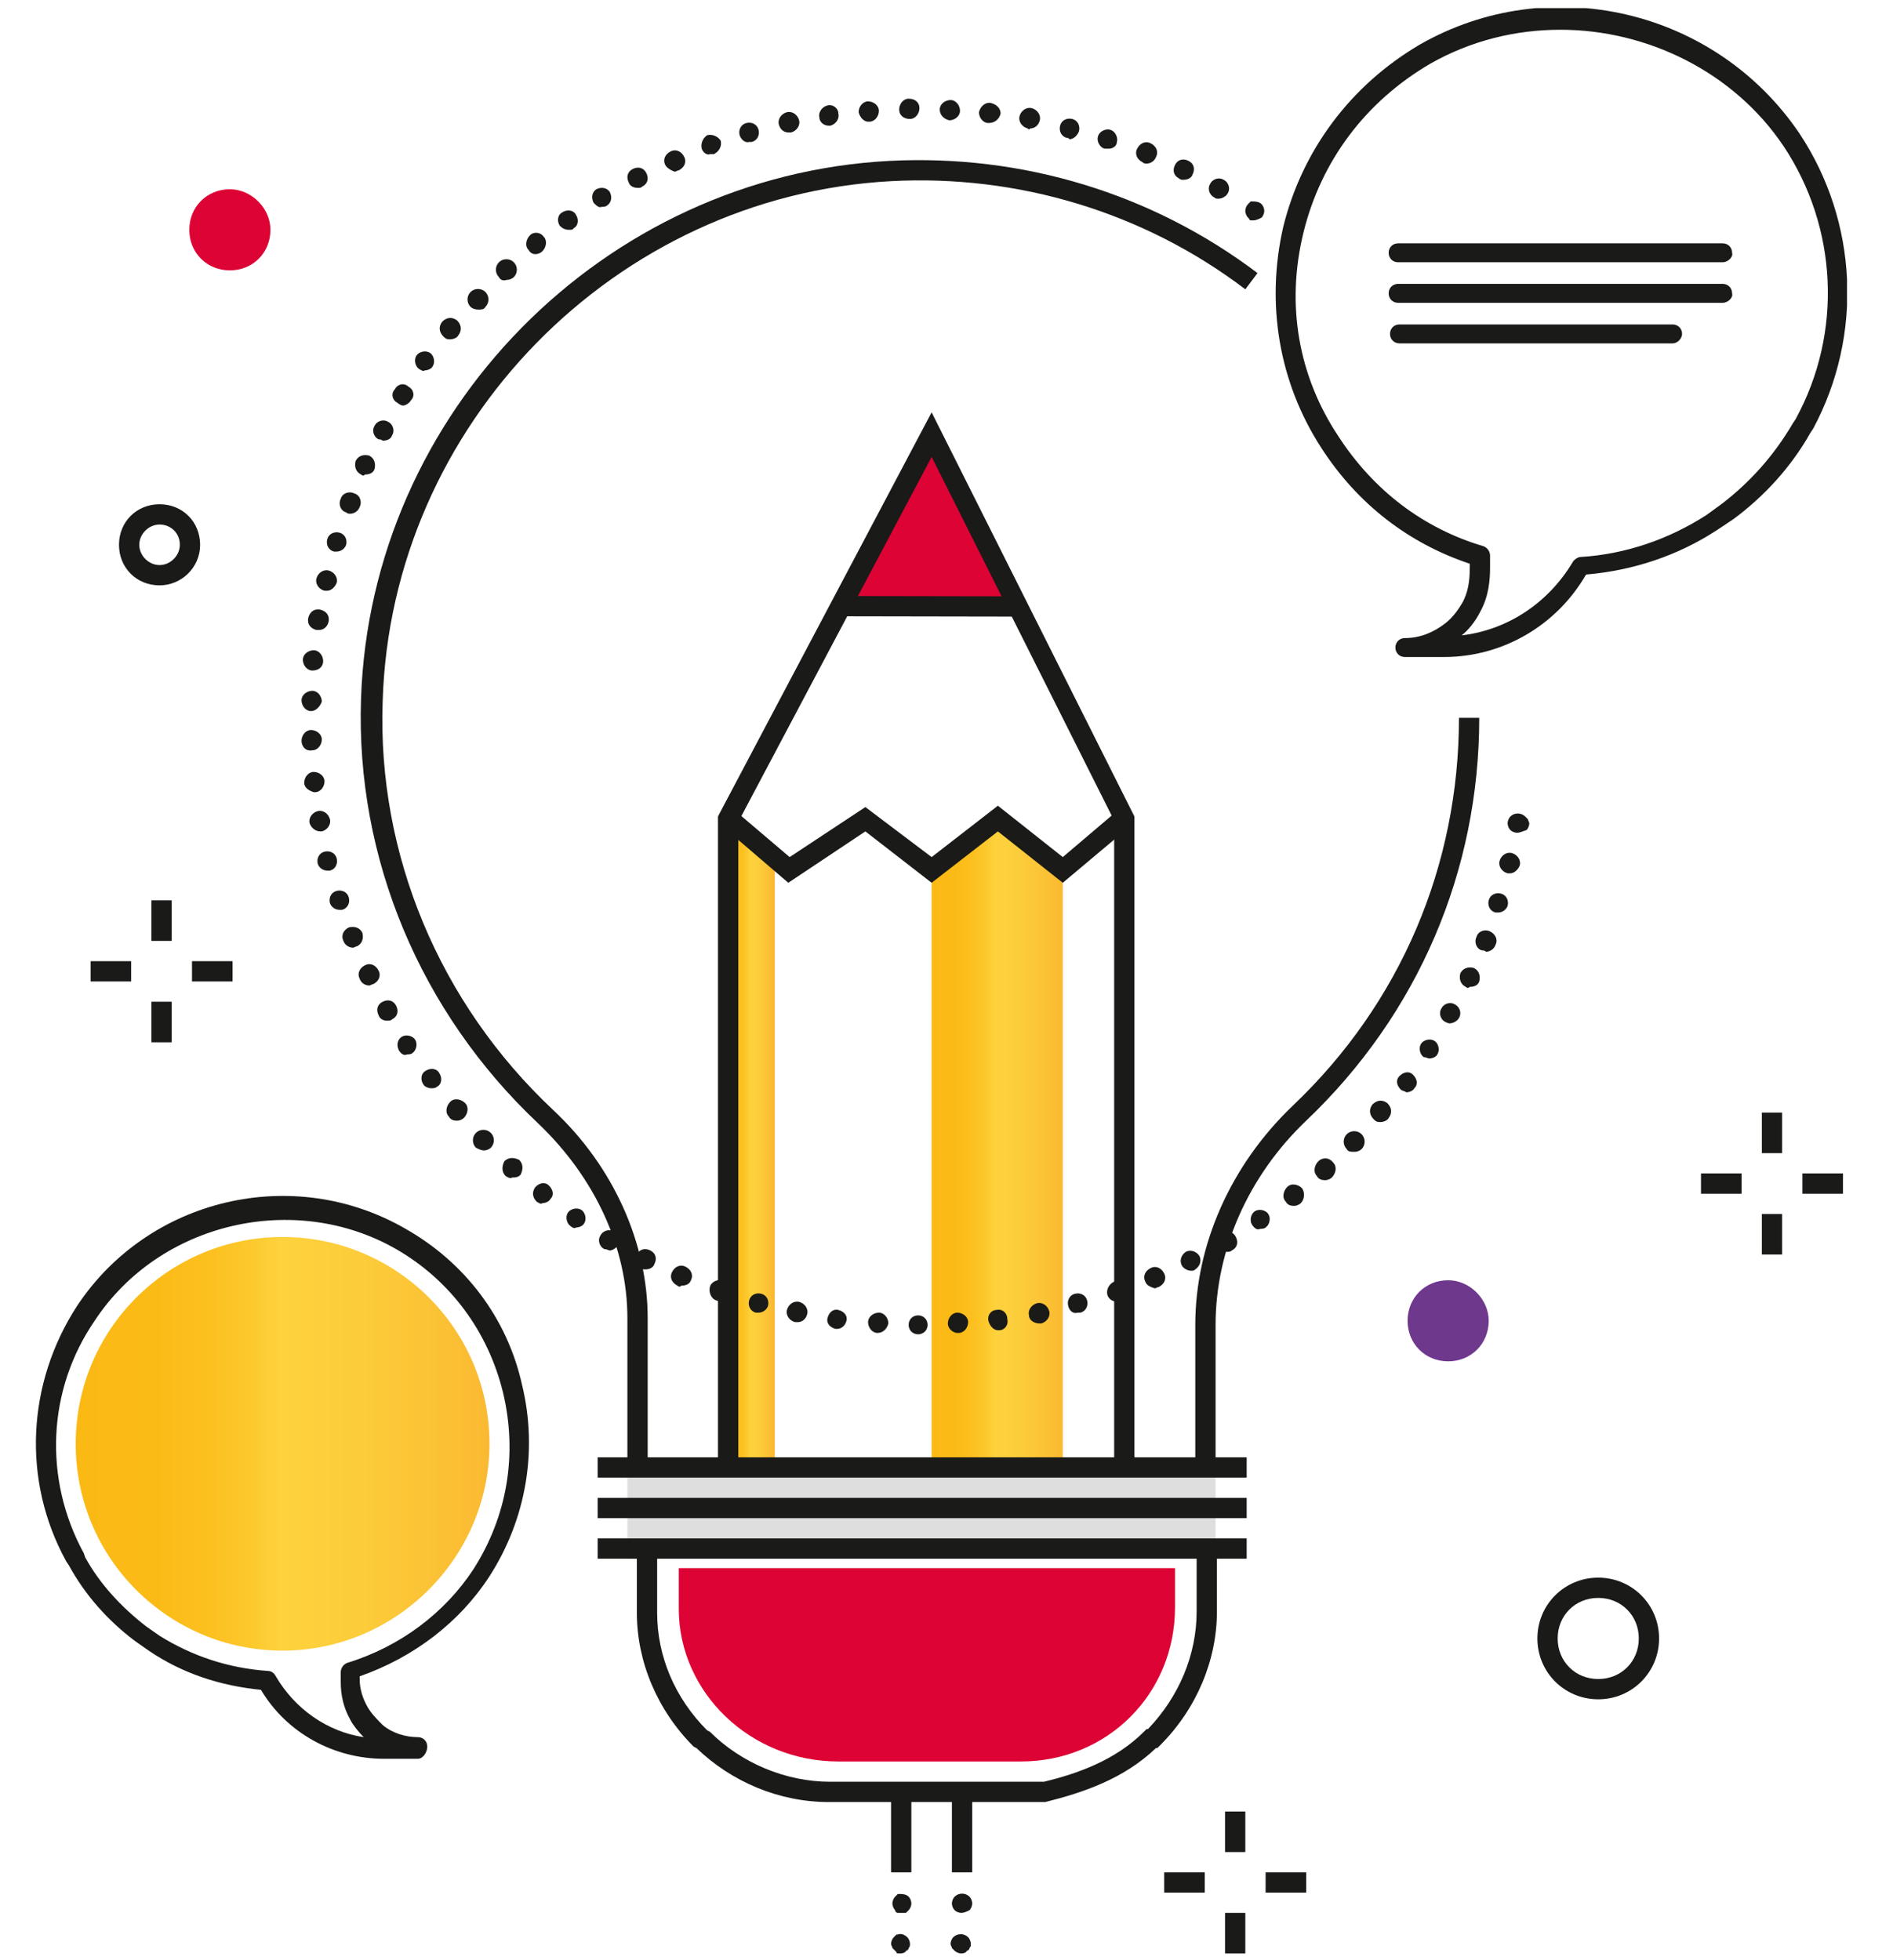 <?xml version="1.0" encoding="UTF-8"?>
<!-- Generator: Adobe Illustrator 24.3.0, SVG Export Plug-In . SVG Version: 6.00 Build 0)  -->
<svg xmlns="http://www.w3.org/2000/svg" xmlns:xlink="http://www.w3.org/1999/xlink" version="1.1" id="Ebene_1" x="0px" y="0px" viewBox="0 0 140 145" style="enable-background:new 0 0 140 145;" xml:space="preserve">
<style type="text/css">
	.st0{clip-path:url(#SVGID_2_);fill:url(#SVGID_3_);}
	.st1{clip-path:url(#SVGID_5_);fill:url(#SVGID_6_);}
	.st2{fill:#DD0334;}
	.st3{fill:#1A1A18;}
	.st4{clip-path:url(#SVGID_8_);fill:#DD0334;}
	.st5{clip-path:url(#SVGID_8_);fill:#6E388D;}
	.st6{clip-path:url(#SVGID_8_);fill:#1A1A18;}
	.st7{fill:#DEDEDE;}
	.st8{clip-path:url(#SVGID_10_);fill:#1A1A18;}
	.st9{clip-path:url(#SVGID_12_);fill:#1A1A18;}
	.st10{clip-path:url(#SVGID_14_);fill:#1A1A18;}
	.st11{clip-path:url(#SVGID_16_);fill:#1A1A18;}
	.st12{clip-path:url(#SVGID_18_);fill:url(#SVGID_19_);}
	.st13{clip-path:url(#SVGID_21_);fill:#1A1A18;}
</style>
<g>
	<g>
		<defs>
			<polygon id="SVGID_1_" points="78.6,108.7 78.6,64.4 73.8,60.6 68.9,64.4 68.9,64.4 68.9,108.7    "></polygon>
		</defs>
		<clipPath id="SVGID_2_">
			<use xlink:href="#SVGID_1_" style="overflow:visible;"></use>
		</clipPath>
		
			<linearGradient id="SVGID_3_" gradientUnits="userSpaceOnUse" x1="-186.871" y1="108.841" x2="-185.326" y2="108.841" gradientTransform="matrix(6.305 0 0 -6.305 1247.108 770.877)">
			<stop offset="0" style="stop-color:#FBB914"></stop>
			<stop offset="0.193" style="stop-color:#FBBB17"></stop>
			<stop offset="0.317" style="stop-color:#FCC01F"></stop>
			<stop offset="0.421" style="stop-color:#FCC92E"></stop>
			<stop offset="0.491" style="stop-color:#FDD23D"></stop>
			<stop offset="0.69" style="stop-color:#FCCC3A"></stop>
			<stop offset="0.943" style="stop-color:#FBBD33"></stop>
			<stop offset="1" style="stop-color:#FAB831"></stop>
		</linearGradient>
		<rect x="68.9" y="60.6" class="st0" width="9.7" height="48.1"></rect>
	</g>
	<g>
		<defs>
			<polygon id="SVGID_4_" points="57.3,108.7 57.3,63.3 57.2,63.4 53.9,60.6 53.9,108.7    "></polygon>
		</defs>
		<clipPath id="SVGID_5_">
			<use xlink:href="#SVGID_4_" style="overflow:visible;"></use>
		</clipPath>
		
			<linearGradient id="SVGID_6_" gradientUnits="userSpaceOnUse" x1="-113.495" y1="109.107" x2="-111.949" y2="109.107" gradientTransform="matrix(2.183 0 0 -2.183 301.601 322.758)">
			<stop offset="0" style="stop-color:#FBB914"></stop>
			<stop offset="0.193" style="stop-color:#FBBB17"></stop>
			<stop offset="0.317" style="stop-color:#FCC01F"></stop>
			<stop offset="0.421" style="stop-color:#FCC92E"></stop>
			<stop offset="0.491" style="stop-color:#FDD23D"></stop>
			<stop offset="0.69" style="stop-color:#FCCC3A"></stop>
			<stop offset="0.943" style="stop-color:#FBBD33"></stop>
			<stop offset="1" style="stop-color:#FAB831"></stop>
		</linearGradient>
		<rect x="53.9" y="60.6" class="st1" width="3.4" height="48.1"></rect>
	</g>
	<polygon class="st2" points="75.3,44.9 68.9,32.2 62.1,44.9  "></polygon>
	<polygon class="st3" points="83.9,108.7 82.4,108.7 82.4,60.7 68.9,33.8 54.6,60.8 54.6,108.7 53.1,108.7 53.1,60.4 53.2,60.2    68.9,30.5 83.9,60.4  "></polygon>
	<rect x="68" y="38.3" transform="matrix(1.767576e-03 -1 1 1.767576e-03 23.681 113.52)" class="st3" width="1.5" height="13.1"></rect>
	<polygon class="st3" points="78.6,65.3 73.8,61.5 68.9,65.3 64,61.5 58.3,65.3 53.4,61.1 54.4,60 58.4,63.4 64,59.7 68.9,63.4    73.8,59.6 78.6,63.4 82.6,60 83.6,61.1  "></polygon>
	<g>
		<defs>
			<rect id="SVGID_7_" x="2.6" y="0.6" width="134" height="143.9"></rect>
		</defs>
		<clipPath id="SVGID_8_">
			<use xlink:href="#SVGID_7_" style="overflow:visible;"></use>
		</clipPath>
		<path class="st4" d="M20,17c0,1.7-1.3,3-3,3c-1.7,0-3-1.3-3-3c0-1.7,1.3-3,3-3C18.6,14,20,15.4,20,17"></path>
		<path class="st5" d="M110.1,97.7c0,1.7-1.3,3-3,3c-1.7,0-3-1.3-3-3c0-1.7,1.3-3,3-3C108.7,94.7,110.1,96.1,110.1,97.7"></path>
		<path class="st6" d="M89.9,109.3H46.4V97.5c0-5.2-2.4-10.4-6.6-14.4c-8.7-8.2-13.5-19.6-13.1-31.4C27.4,30.5,44.6,13,65.8,11.9    c9.8-0.5,19.4,2.4,27.2,8.3l-0.9,1.2c-7.5-5.7-16.8-8.5-26.2-8c-20.4,1.1-37,18-37.6,38.5c-0.4,11.3,4.2,22.3,12.6,30.2    c4.5,4.2,7,9.9,7,15.4v10.3h40.5V98c0-5.9,2.6-11.8,7.2-16.2c8-7.6,12.3-17.8,12.3-28.7h1.5c0,11.3-4.5,21.9-12.8,29.8    c-4.3,4.1-6.7,9.6-6.7,15.1V109.3z"></path>
		<path class="st4" d="M75.5,129.9H62c-6.2,0-11.4-4.7-11.4-10.9v-2.6h36v2.6C86.5,125.2,81.7,129.9,75.5,129.9"></path>
		<path class="st4" d="M50.9,116.8v2.2c0,5.8,5,10.6,11.1,10.6h13.5c6.1,0,10.7-4.5,10.7-10.6v-2.2H50.9z M75.5,130.3H62    c-6.5,0-11.8-5.1-11.8-11.3V116h36.7v2.9C86.9,125.3,81.9,130.3,75.5,130.3"></path>
	</g>
	<rect x="47.2" y="108.5" class="st7" width="42" height="6"></rect>
	<path class="st7" d="M47.9,113.8h40.5v-4.5H47.9V113.8z M89.9,115.3H46.4v-7.5h43.5V115.3z"></path>
	<rect x="44.2" y="107.8" class="st3" width="48" height="1.5"></rect>
	<g>
		<defs>
			<rect id="SVGID_9_" x="2.6" y="0.6" width="134" height="143.9"></rect>
		</defs>
		<clipPath id="SVGID_10_">
			<use xlink:href="#SVGID_9_" style="overflow:visible;"></use>
		</clipPath>
		<path class="st8" d="M77.3,133.3h-16c-3.7,0-7.2-1.5-9.8-4h0l-0.2-0.1c-2.7-2.7-4.2-6.3-4.2-9.9v-4.7h1.5v4.7    c0,3.2,1.3,6.3,3.7,8.7l0.2,0.1c2.3,2.3,5.6,3.7,8.9,3.7h15.8c2.5-0.6,5.3-1.6,7.4-3.7l0.2-0.2l0.1,0c2.3-2.4,3.6-5.5,3.6-8.7    v-4.7h1.5v4.7c0,3.6-1.5,7.2-4.2,9.9l-0.2,0.2l-0.1,0C83.1,131.6,80.1,132.6,77.3,133.3L77.3,133.3z"></path>
	</g>
	<rect x="44.2" y="110.8" class="st3" width="48" height="1.5"></rect>
	<rect x="44.2" y="113.8" class="st3" width="48" height="1.5"></rect>
	<g>
		<defs>
			<rect id="SVGID_11_" x="2.6" y="0.6" width="134" height="143.9"></rect>
		</defs>
		<clipPath id="SVGID_12_">
			<use xlink:href="#SVGID_11_" style="overflow:visible;"></use>
		</clipPath>
		<path class="st9" d="M118.2,118.2c-1.7,0-3,1.3-3,3s1.3,3,3,3c1.7,0,3-1.3,3-3S119.9,118.2,118.2,118.2 M118.2,125.7    c-2.5,0-4.5-2-4.5-4.5s2-4.5,4.5-4.5c2.5,0,4.5,2,4.5,4.5S120.7,125.7,118.2,125.7"></path>
	</g>
	<rect x="130.3" y="82.3" class="st3" width="1.5" height="3"></rect>
	<rect x="130.3" y="89.8" class="st3" width="1.5" height="3"></rect>
	<rect x="133.3" y="86.8" class="st3" width="3" height="1.5"></rect>
	<rect x="125.8" y="86.8" class="st3" width="3" height="1.5"></rect>
	<rect x="11.2" y="66.6" class="st3" width="1.5" height="3"></rect>
	<rect x="11.2" y="74.1" class="st3" width="1.5" height="3"></rect>
	<rect x="14.2" y="71.1" class="st3" width="3" height="1.5"></rect>
	<rect x="6.7" y="71.1" class="st3" width="3" height="1.5"></rect>
	<g>
		<defs>
			<rect id="SVGID_13_" x="2.6" y="0.6" width="134" height="143.9"></rect>
		</defs>
		<clipPath id="SVGID_14_">
			<use xlink:href="#SVGID_13_" style="overflow:visible;"></use>
		</clipPath>
		<path class="st10" d="M11.8,38.8c-0.8,0-1.5,0.7-1.5,1.5c0,0.8,0.7,1.5,1.5,1.5c0.8,0,1.5-0.7,1.5-1.5    C13.3,39.4,12.6,38.8,11.8,38.8 M11.8,43.3c-1.7,0-3-1.3-3-3s1.3-3,3-3s3,1.3,3,3S13.4,43.3,11.8,43.3"></path>
	</g>
	<rect x="90.6" y="134" class="st3" width="1.5" height="3"></rect>
	<rect x="90.6" y="141.5" class="st3" width="1.5" height="3"></rect>
	<rect x="93.6" y="138.5" class="st3" width="3" height="1.5"></rect>
	<rect x="86.1" y="138.5" class="st3" width="3" height="1.5"></rect>
	<rect x="65.9" y="132.5" class="st3" width="1.5" height="6"></rect>
	<rect x="70.4" y="132.5" class="st3" width="1.5" height="6"></rect>
	<g>
		<defs>
			<rect id="SVGID_15_" x="2.6" y="0.6" width="134" height="143.9"></rect>
		</defs>
		<clipPath id="SVGID_16_">
			<use xlink:href="#SVGID_15_" style="overflow:visible;"></use>
		</clipPath>
		<path class="st11" d="M66.6,141.5c-0.1,0-0.1,0-0.1,0c0,0-0.1,0-0.1,0c-0.1,0-0.2-0.1-0.2-0.2c-0.1-0.1-0.2-0.3-0.2-0.5    c0-0.2,0.1-0.4,0.2-0.5c0,0,0.1-0.1,0.1-0.1c0,0,0.1-0.1,0.1-0.1c0,0,0.1,0,0.1,0c0.2,0,0.5,0,0.7,0.2c0.1,0.1,0.2,0.3,0.2,0.5    c0,0.2-0.1,0.4-0.2,0.5c0,0-0.1,0.1-0.1,0.1c0,0-0.1,0.1-0.1,0.1c0,0-0.1,0-0.1,0C66.7,141.5,66.7,141.5,66.6,141.5"></path>
		<path class="st11" d="M71.1,141.5c-0.2,0-0.4-0.1-0.5-0.2c-0.1-0.1-0.2-0.3-0.2-0.5c0-0.2,0.1-0.4,0.2-0.5c0.3-0.3,0.8-0.3,1.1,0    c0.1,0.1,0.2,0.3,0.2,0.5c0,0.2-0.1,0.4-0.2,0.5C71.5,141.4,71.3,141.5,71.1,141.5"></path>
		<path class="st11" d="M66.6,144.5c-0.1,0-0.1,0-0.1,0c0,0-0.1,0-0.1,0c0,0-0.1,0-0.1-0.1c0,0-0.1-0.1-0.1-0.1    c-0.1-0.1-0.1-0.1-0.2-0.2c0-0.1-0.1-0.2-0.1-0.3c0-0.2,0.1-0.4,0.2-0.5c0,0,0.1-0.1,0.1-0.1c0,0,0.1-0.1,0.1-0.1c0,0,0.1,0,0.1,0    c0.2-0.1,0.5,0,0.7,0.2c0.1,0.1,0.2,0.3,0.2,0.5c0,0.1,0,0.2-0.1,0.3c0,0.1-0.1,0.2-0.2,0.2C67,144.4,66.8,144.5,66.6,144.5"></path>
		<path class="st11" d="M71.1,144.5c-0.2,0-0.4-0.1-0.5-0.2c-0.1-0.1-0.1-0.1-0.2-0.2c0-0.1-0.1-0.2-0.1-0.3c0-0.2,0.1-0.4,0.2-0.5    c0.3-0.3,0.8-0.3,1.1,0c0.1,0.1,0.2,0.3,0.2,0.5c0,0.1,0,0.2-0.1,0.3c0,0.1-0.1,0.2-0.2,0.2C71.5,144.4,71.3,144.5,71.1,144.5"></path>
		<path class="st11" d="M92.7,16.3c0,0-0.1,0-0.1,0c-0.1,0-0.1,0-0.1,0c0,0-0.1,0-0.1-0.1c0,0-0.1-0.1-0.1-0.1    c-0.1-0.1-0.2-0.3-0.2-0.5c0-0.2,0.1-0.4,0.2-0.5c0,0,0.1-0.1,0.1-0.1c0,0,0.1-0.1,0.1-0.1c0,0,0.1,0,0.1,0c0.2,0,0.5,0,0.7,0.2    c0.1,0.1,0.2,0.3,0.2,0.5c0,0.2-0.1,0.4-0.2,0.5C93.1,16.2,92.9,16.3,92.7,16.3"></path>
		<path class="st11" d="M66.5,8.1c0-0.4,0.3-0.8,0.7-0.8C67.7,7.3,68,7.6,68,8c0,0.4-0.3,0.8-0.7,0.8h0C66.8,8.8,66.5,8.5,66.5,8.1     M69.5,8.1c0-0.4,0.4-0.7,0.8-0.7c0.4,0,0.7,0.4,0.7,0.8c0,0.4-0.4,0.7-0.8,0.7C69.8,8.8,69.5,8.5,69.5,8.1 M63.5,8.3    c0-0.4,0.3-0.8,0.7-0.8c0.4,0,0.8,0.3,0.8,0.7c0,0.4-0.3,0.8-0.7,0.8c0,0,0,0-0.1,0C63.9,9,63.6,8.7,63.5,8.3 M73.1,9.1L73.1,9.1    c-0.4,0-0.7-0.4-0.7-0.8c0.1-0.4,0.4-0.7,0.8-0.7C73.7,7.7,74,8,74,8.4C73.9,8.8,73.6,9.1,73.1,9.1C73.2,9.1,73.2,9.1,73.1,9.1     M60.6,8.7c-0.1-0.4,0.2-0.8,0.6-0.9h0C61.6,7.7,62,8,62,8.4c0.1,0.4-0.2,0.8-0.6,0.9c0,0-0.1,0-0.1,0C60.9,9.3,60.6,9,60.6,8.7     M76,9.5L76,9.5c-0.4-0.1-0.7-0.5-0.6-0.9c0.1-0.4,0.5-0.7,0.9-0.6c0.4,0.1,0.7,0.5,0.6,0.9c-0.1,0.4-0.4,0.6-0.7,0.6    C76.1,9.6,76.1,9.6,76,9.5 M57.6,9.2c-0.1-0.4,0.2-0.8,0.6-0.9c0.4-0.1,0.8,0.2,0.9,0.6c0.1,0.4-0.2,0.8-0.6,0.9    c-0.1,0-0.1,0-0.2,0C58,9.8,57.7,9.6,57.6,9.2 M78.9,10.2L78.9,10.2c-0.4-0.1-0.6-0.5-0.5-0.9c0.1-0.4,0.5-0.6,0.9-0.5    c0.4,0.1,0.6,0.5,0.5,0.9c-0.1,0.3-0.4,0.6-0.7,0.6C79,10.2,79,10.2,78.9,10.2 M54.7,10c-0.1-0.4,0.1-0.8,0.5-0.9    c0.4-0.1,0.8,0.1,0.9,0.5c0.1,0.4-0.1,0.8-0.5,0.9c-0.1,0-0.1,0-0.2,0C55.1,10.6,54.8,10.3,54.7,10 M81.7,11    c-0.4-0.1-0.6-0.6-0.5-0.9c0.1-0.4,0.6-0.6,0.9-0.5c0.4,0.1,0.6,0.6,0.5,0.9C82.6,10.8,82.3,11,82,11C81.9,11,81.8,11,81.7,11     M51.9,11c-0.1-0.4,0.1-0.8,0.4-1c0.4-0.1,0.8,0.1,1,0.4c0.1,0.4-0.1,0.8-0.5,1h0c-0.1,0-0.2,0-0.3,0C52.3,11.5,52,11.3,51.9,11     M84.5,12L84.5,12c-0.4-0.2-0.6-0.6-0.4-1c0.2-0.4,0.6-0.6,1-0.4h0c0.4,0.2,0.6,0.6,0.4,1c-0.1,0.3-0.4,0.5-0.7,0.5    C84.7,12.1,84.6,12.1,84.5,12 M49.2,12.2c-0.2-0.4,0-0.8,0.4-1h0c0.4-0.2,0.8,0,1,0.4c0.2,0.4,0,0.8-0.4,1c-0.1,0-0.2,0.1-0.3,0.1    C49.6,12.6,49.3,12.4,49.2,12.2 M87.2,13.2c-0.4-0.2-0.5-0.6-0.3-1c0.2-0.4,0.6-0.5,1-0.3c0.4,0.2,0.5,0.6,0.3,1    c-0.1,0.3-0.4,0.4-0.7,0.4C87.4,13.3,87.3,13.3,87.2,13.2 M46.5,13.5c-0.2-0.4-0.1-0.8,0.3-1c0.4-0.2,0.8-0.1,1,0.3    c0.2,0.4,0.1,0.8-0.3,1c-0.1,0.1-0.2,0.1-0.3,0.1C46.9,13.9,46.6,13.8,46.5,13.5 M89.8,14.6c-0.4-0.2-0.5-0.7-0.3-1    c0.2-0.4,0.7-0.5,1-0.3c0.4,0.2,0.5,0.7,0.3,1c-0.1,0.2-0.4,0.4-0.7,0.4C90,14.7,89.9,14.7,89.8,14.6 M43.9,15    c-0.2-0.4-0.1-0.8,0.2-1c0.4-0.2,0.8-0.1,1,0.2c0.2,0.4,0.1,0.8-0.2,1c-0.1,0.1-0.3,0.1-0.4,0.1C44.3,15.4,44.1,15.2,43.9,15     M41.4,16.7c-0.2-0.3-0.2-0.8,0.2-1c0.3-0.2,0.8-0.2,1,0.2c0.2,0.3,0.2,0.8-0.2,1C42.4,17,42.2,17,42.1,17    C41.8,17,41.6,16.9,41.4,16.7 M39.1,18.5c-0.3-0.3-0.2-0.8,0.1-1.1c0.3-0.3,0.8-0.2,1,0.1c0.3,0.3,0.2,0.8-0.1,1.1h0    c-0.1,0.1-0.3,0.2-0.5,0.2C39.4,18.8,39.2,18.7,39.1,18.5 M36.9,20.5c-0.3-0.3-0.3-0.8,0-1.1c0.3-0.3,0.8-0.3,1.1,0    c0.3,0.3,0.3,0.8,0,1.1v0c-0.1,0.1-0.3,0.2-0.5,0.2C37.2,20.8,37,20.7,36.9,20.5 M34.8,22.7c-0.3-0.3-0.3-0.8,0-1.1    c0.3-0.3,0.8-0.3,1.1,0c0.3,0.3,0.3,0.8,0,1.1c-0.1,0.2-0.3,0.2-0.5,0.2C35.1,22.9,34.9,22.8,34.8,22.7 M32.8,24.9    c-0.3-0.3-0.4-0.7-0.1-1.1c0.3-0.3,0.7-0.4,1.1-0.1c0.3,0.3,0.4,0.7,0.1,1.1c-0.1,0.2-0.4,0.3-0.6,0.3    C33.1,25.1,33,25.1,32.8,24.9 M31,27.3c-0.3-0.2-0.4-0.7-0.2-1c0.2-0.3,0.7-0.4,1-0.2c0.3,0.2,0.4,0.7,0.2,1    c-0.1,0.2-0.4,0.3-0.6,0.3C31.3,27.5,31.2,27.4,31,27.3 M29.4,29.8c-0.4-0.2-0.5-0.7-0.2-1c0.2-0.4,0.7-0.5,1-0.2    c0.4,0.2,0.5,0.7,0.2,1c-0.1,0.2-0.4,0.4-0.6,0.4C29.7,30,29.5,29.9,29.4,29.8 M28,32.5c-0.4-0.2-0.5-0.7-0.3-1    c0.2-0.4,0.7-0.5,1-0.3c0.4,0.2,0.5,0.7,0.3,1c-0.1,0.3-0.4,0.4-0.7,0.4C28.2,32.5,28.1,32.5,28,32.5 M26.7,35.1    c-0.4-0.2-0.5-0.6-0.4-1c0.2-0.4,0.6-0.5,1-0.4c0.4,0.2,0.5,0.6,0.4,1c-0.1,0.3-0.4,0.4-0.7,0.4C26.9,35.2,26.8,35.2,26.7,35.1     M25.6,37.9c-0.4-0.1-0.6-0.6-0.4-1c0.1-0.4,0.6-0.6,1-0.4c0.4,0.1,0.6,0.6,0.4,1c-0.1,0.3-0.4,0.5-0.7,0.5    C25.8,38,25.7,38,25.6,37.9 M24.7,40.8c-0.4-0.1-0.6-0.5-0.5-0.9c0.1-0.4,0.5-0.6,0.9-0.5c0.4,0.1,0.6,0.5,0.5,0.9    c-0.1,0.3-0.4,0.5-0.7,0.5C24.8,40.8,24.7,40.8,24.7,40.8 M24,43.7c-0.4-0.1-0.7-0.5-0.6-0.9h0c0.1-0.4,0.5-0.7,0.9-0.6    c0.4,0.1,0.7,0.5,0.6,0.9c-0.1,0.3-0.4,0.6-0.7,0.6C24.1,43.7,24,43.7,24,43.7 M23.4,46.6c-0.4-0.1-0.7-0.4-0.6-0.9    c0.1-0.4,0.4-0.7,0.9-0.6c0.4,0.1,0.7,0.4,0.6,0.9c-0.1,0.4-0.4,0.6-0.7,0.6C23.5,46.6,23.5,46.6,23.4,46.6 M23.1,49.6    c-0.4,0-0.7-0.4-0.7-0.8c0-0.4,0.4-0.7,0.8-0.7c0.4,0,0.7,0.4,0.7,0.8C23.9,49.3,23.6,49.6,23.1,49.6    C23.2,49.6,23.1,49.6,23.1,49.6 M23,52.6c-0.4,0-0.7-0.4-0.7-0.8c0-0.4,0.4-0.7,0.8-0.7c0.4,0,0.7,0.4,0.7,0.8    C23.7,52.2,23.4,52.6,23,52.6L23,52.6z M22.3,54.8c0-0.4,0.3-0.8,0.7-0.8c0.4,0,0.8,0.3,0.8,0.7c0,0.4-0.3,0.8-0.7,0.8h0    C22.6,55.6,22.3,55.2,22.3,54.8 M22.5,57.9L22.5,57.9c0-0.4,0.3-0.8,0.7-0.8c0.4,0,0.8,0.3,0.8,0.7c0,0.4-0.3,0.8-0.7,0.8    c0,0-0.1,0-0.1,0C22.9,58.5,22.5,58.3,22.5,57.9 M22.9,60.9c-0.1-0.4,0.2-0.8,0.6-0.9c0.4-0.1,0.8,0.2,0.9,0.6    c0.1,0.4-0.2,0.8-0.6,0.9c0,0-0.1,0-0.1,0C23.3,61.5,23,61.2,22.9,60.9 M23.5,63.9c-0.1-0.4,0.1-0.8,0.5-0.9    c0.4-0.1,0.8,0.1,0.9,0.5c0.1,0.4-0.1,0.8-0.5,0.9c-0.1,0-0.1,0-0.2,0C23.9,64.4,23.6,64.2,23.5,63.9 M111.5,64.6    c-0.4-0.1-0.7-0.5-0.6-0.9c0.1-0.4,0.5-0.7,0.9-0.6c0.4,0.1,0.7,0.5,0.6,0.9c-0.1,0.3-0.4,0.6-0.7,0.6    C111.6,64.6,111.5,64.6,111.5,64.6 M24.4,66.8c-0.1-0.4,0.1-0.8,0.5-0.9c0.4-0.1,0.8,0.1,0.9,0.5c0.1,0.4-0.1,0.8-0.5,0.9    c-0.1,0-0.1,0-0.2,0C24.8,67.3,24.5,67.1,24.4,66.8 M110.6,67.5c-0.4-0.1-0.6-0.5-0.5-0.9c0.1-0.4,0.5-0.6,0.9-0.5    c0.4,0.1,0.6,0.5,0.5,0.9c-0.1,0.3-0.4,0.5-0.7,0.5C110.8,67.5,110.7,67.5,110.6,67.5 M25.4,69.6c-0.2-0.4,0-0.8,0.4-1    c0.4-0.1,0.8,0,1,0.4c0.1,0.4,0,0.8-0.4,1c-0.1,0-0.2,0.1-0.3,0.1C25.8,70.1,25.5,69.9,25.4,69.6 M109.6,70.3    c-0.4-0.1-0.6-0.6-0.4-1c0.1-0.4,0.6-0.6,1-0.4c0.4,0.2,0.6,0.6,0.4,1c-0.1,0.3-0.4,0.5-0.7,0.5C109.8,70.3,109.7,70.3,109.6,70.3     M26.6,72.4c-0.2-0.4,0-0.8,0.4-1c0.4-0.2,0.8,0,1,0.4c0.2,0.4,0,0.8-0.4,1c-0.1,0-0.2,0.1-0.3,0.1C27,72.9,26.7,72.7,26.6,72.4     M108.4,73c-0.4-0.2-0.5-0.6-0.4-1c0.2-0.4,0.6-0.5,1-0.4c0.4,0.2,0.5,0.6,0.4,1c-0.1,0.3-0.4,0.4-0.7,0.4    C108.6,73.1,108.5,73.1,108.4,73 M28,75.1L28,75.1c-0.2-0.4-0.1-0.8,0.3-1c0.4-0.2,0.8-0.1,1,0.3c0.2,0.4,0.1,0.8-0.3,1    c-0.1,0.1-0.2,0.1-0.4,0.1C28.4,75.5,28.1,75.4,28,75.1 M106.9,75.6c-0.4-0.2-0.5-0.7-0.3-1h0c0.2-0.4,0.7-0.5,1-0.3    c0.4,0.2,0.5,0.7,0.3,1c-0.1,0.2-0.4,0.4-0.7,0.4C107.2,75.7,107.1,75.7,106.9,75.6 M29.5,77.7L29.5,77.7c-0.2-0.4-0.1-0.8,0.2-1    c0.3-0.2,0.8-0.1,1,0.2c0.2,0.3,0.1,0.8-0.2,1c-0.1,0.1-0.3,0.1-0.4,0.1C29.9,78.1,29.7,78,29.5,77.7 M105.3,78.2    c-0.3-0.2-0.4-0.7-0.2-1c0.2-0.3,0.7-0.4,1-0.2c0.3,0.2,0.4,0.7,0.2,1h0c-0.1,0.2-0.4,0.3-0.6,0.3    C105.6,78.3,105.5,78.2,105.3,78.2 M31.3,80.2c-0.2-0.3-0.2-0.8,0.2-1c0.3-0.2,0.8-0.2,1,0.2c0.2,0.3,0.2,0.8-0.2,1    c-0.1,0.1-0.3,0.1-0.4,0.1C31.7,80.5,31.4,80.4,31.3,80.2 M103.6,80.6c-0.3-0.3-0.4-0.7-0.1-1s0.7-0.4,1-0.1    c0.3,0.3,0.4,0.7,0.1,1c-0.1,0.2-0.4,0.3-0.6,0.3C103.9,80.7,103.7,80.7,103.6,80.6 M33.2,82.6c-0.3-0.3-0.2-0.8,0.1-1.1    c0.3-0.3,0.8-0.2,1.1,0.1c0.3,0.3,0.2,0.8-0.1,1.1c-0.1,0.1-0.3,0.2-0.5,0.2C33.5,82.9,33.3,82.8,33.2,82.6 M101.6,82.8    c-0.3-0.3-0.4-0.7-0.1-1.1v0c0.3-0.3,0.7-0.4,1.1-0.1c0.3,0.3,0.4,0.7,0.1,1.1c-0.1,0.2-0.4,0.3-0.6,0.3    C101.9,83,101.8,83,101.6,82.8 M35.2,84.9L35.2,84.9c-0.3-0.3-0.3-0.8,0-1.1c0.3-0.3,0.8-0.3,1.1,0c0.3,0.3,0.3,0.8,0,1.1    c-0.1,0.1-0.3,0.2-0.5,0.2C35.6,85.1,35.4,85,35.2,84.9 M99.6,85c-0.3-0.3-0.3-0.8,0-1.1c0.3-0.3,0.8-0.3,1.1,0    c0.3,0.3,0.3,0.8,0,1.1c-0.1,0.1-0.3,0.2-0.5,0.2C99.9,85.2,99.7,85.2,99.6,85 M37.4,87c-0.3-0.3-0.3-0.7-0.1-1.1    c0.3-0.3,0.7-0.3,1.1-0.1c0.3,0.3,0.3,0.7,0.1,1.1c-0.2,0.2-0.4,0.2-0.6,0.2C37.7,87.2,37.6,87.1,37.4,87 M97.4,87    c-0.3-0.3-0.2-0.8,0.1-1.1c0.3-0.3,0.8-0.3,1.1,0.1c0.3,0.3,0.2,0.8-0.1,1.1c-0.1,0.1-0.3,0.2-0.5,0.2    C97.7,87.3,97.5,87.2,97.4,87 M39.7,88.9c-0.3-0.3-0.4-0.7-0.1-1.1c0.3-0.3,0.7-0.4,1-0.1c0.3,0.3,0.4,0.7,0.1,1    c-0.1,0.2-0.4,0.3-0.6,0.3C40,89.1,39.9,89,39.7,88.9 M95.1,88.9c-0.3-0.3-0.2-0.8,0.1-1.1c0.3-0.3,0.8-0.2,1.1,0.1    c0.2,0.3,0.2,0.8-0.1,1.1c-0.1,0.1-0.3,0.2-0.5,0.2C95.4,89.2,95.2,89.1,95.1,88.9 M42.2,90.7c-0.3-0.2-0.4-0.7-0.2-1    c0.2-0.3,0.7-0.4,1-0.2v0c0.3,0.2,0.4,0.7,0.2,1c-0.1,0.2-0.4,0.3-0.6,0.3C42.5,90.9,42.3,90.8,42.2,90.7 M92.6,90.6    c-0.2-0.3-0.1-0.8,0.2-1c0.3-0.2,0.8-0.1,1,0.2c0.2,0.3,0.1,0.8-0.2,1c-0.1,0.1-0.3,0.1-0.4,0.1C93,91,92.8,90.9,92.6,90.6     M44.7,92.4c-0.4-0.2-0.5-0.7-0.3-1c0.2-0.4,0.7-0.5,1-0.3c0.4,0.2,0.5,0.7,0.3,1c-0.1,0.2-0.4,0.4-0.6,0.4    C45,92.5,44.9,92.4,44.7,92.4 M90.1,92.2c-0.2-0.4-0.1-0.8,0.3-1c0.4-0.2,0.8-0.1,1,0.3c0.2,0.4,0.1,0.8-0.3,1    c-0.1,0.1-0.2,0.1-0.4,0.1C90.5,92.6,90.2,92.4,90.1,92.2 M47.4,93.8c-0.4-0.2-0.5-0.6-0.3-1c0.2-0.4,0.6-0.5,1-0.3    c0.4,0.2,0.5,0.6,0.3,1c-0.1,0.3-0.4,0.4-0.7,0.4C47.6,93.9,47.5,93.9,47.4,93.8 M87.4,93.6c-0.2-0.4,0-0.8,0.3-1    c0.4-0.2,0.8,0,1,0.3c0.2,0.4,0,0.8-0.3,1C88.3,94,88.2,94,88.1,94C87.8,94,87.5,93.8,87.4,93.6 M50.1,95.1    c-0.4-0.2-0.6-0.6-0.4-1c0.2-0.4,0.6-0.6,1-0.4c0.4,0.2,0.6,0.6,0.4,1c-0.1,0.3-0.4,0.4-0.7,0.4C50.3,95.2,50.2,95.2,50.1,95.1     M84.7,94.8c-0.2-0.4,0-0.8,0.4-1c0.4-0.2,0.8,0,1,0.4c0.2,0.4,0,0.8-0.4,1c-0.1,0-0.2,0.1-0.3,0.1C85.1,95.2,84.8,95.1,84.7,94.8     M53,96.2L53,96.2c-0.4-0.1-0.6-0.6-0.5-1c0.1-0.4,0.6-0.6,1-0.5c0.4,0.1,0.6,0.6,0.5,1c-0.1,0.3-0.4,0.5-0.7,0.5    C53.1,96.3,53.1,96.2,53,96.2 M81.9,95.8c-0.1-0.4,0.1-0.8,0.5-1c0.4-0.1,0.8,0.1,1,0.5c0.1,0.4-0.1,0.8-0.5,1c-0.1,0-0.2,0-0.2,0    C82.3,96.3,82,96.1,81.9,95.8 M55.9,97.1c-0.4-0.1-0.6-0.5-0.5-0.9c0.1-0.4,0.5-0.6,0.9-0.5c0.4,0.1,0.6,0.5,0.5,0.9    c-0.1,0.3-0.4,0.5-0.7,0.5C56,97.1,55.9,97.1,55.9,97.1 M79,96.6c-0.1-0.4,0.1-0.8,0.5-0.9c0.4-0.1,0.8,0.1,0.9,0.5    c0.1,0.4-0.1,0.8-0.5,0.9c-0.1,0-0.1,0-0.2,0C79.4,97.2,79.1,97,79,96.6 M58.8,97.8c-0.4-0.1-0.7-0.5-0.6-0.9    c0.1-0.4,0.5-0.7,0.9-0.6c0.4,0.1,0.7,0.5,0.6,0.9c-0.1,0.4-0.4,0.6-0.7,0.6C58.9,97.8,58.9,97.8,58.8,97.8 M76.1,97.3    c-0.1-0.4,0.2-0.8,0.6-0.9c0.4-0.1,0.8,0.2,0.9,0.6c0.1,0.4-0.2,0.8-0.6,0.9c-0.1,0-0.1,0-0.1,0C76.4,97.9,76.1,97.6,76.1,97.3     M61.8,98.3L61.8,98.3c-0.4-0.1-0.7-0.4-0.6-0.8c0.1-0.4,0.4-0.7,0.8-0.6c0.4,0.1,0.7,0.4,0.6,0.8c-0.1,0.4-0.4,0.6-0.7,0.6    C61.9,98.3,61.9,98.3,61.8,98.3 M73.1,97.7c-0.1-0.4,0.2-0.8,0.6-0.8v0c0.4-0.1,0.8,0.2,0.8,0.7c0.1,0.4-0.2,0.8-0.6,0.8    c0,0-0.1,0-0.1,0C73.5,98.4,73.2,98.1,73.1,97.7 M64.9,98.6L64.9,98.6c-0.4,0-0.7-0.4-0.7-0.8c0-0.4,0.4-0.7,0.8-0.7    c0.4,0,0.7,0.4,0.7,0.8C65.6,98.3,65.3,98.6,64.9,98.6L64.9,98.6z M70.1,97.9c0-0.4,0.3-0.8,0.7-0.8c0.4,0,0.8,0.3,0.8,0.7    c0,0.4-0.3,0.8-0.7,0.8h-0.1C70.5,98.6,70.1,98.3,70.1,97.9 M67.9,98.7c-0.4,0-0.7-0.3-0.7-0.7c0-0.4,0.3-0.7,0.7-0.7    c0.4,0,0.7,0.3,0.7,0.7S68.3,98.7,67.9,98.7"></path>
		<path class="st11" d="M112.2,61.6c-0.2,0-0.4-0.1-0.5-0.2c-0.1-0.1-0.2-0.3-0.2-0.5c0-0.2,0.1-0.4,0.2-0.5c0.3-0.3,0.8-0.3,1.1,0    c0.1,0.1,0.1,0.1,0.2,0.2c0,0.1,0.1,0.2,0.1,0.3c0,0.2-0.1,0.4-0.2,0.5C112.6,61.5,112.4,61.6,112.2,61.6"></path>
		<path class="st11" d="M133.4,31.4L133.4,31.4L133.4,31.4z M115.4,2.2c-3.3,0-6.6,0.8-9.6,2.5c-4.8,2.8-8.1,7.2-9.4,12.5    C95.1,22.5,96,27.8,99,32.3c2.6,4,6.3,6.8,10.7,8.1c0.3,0.1,0.5,0.4,0.5,0.7V42c0,0.9-0.1,2.1-0.7,3.2c-0.4,0.8-0.9,1.4-1.4,1.8    c3.4-0.4,6.4-2.4,8.2-5.4c0.1-0.2,0.4-0.4,0.6-0.4c3.3-0.2,6.5-1.3,9.3-3.1l1.1-0.8c2.1-1.6,3.9-3.6,5.3-6l0.2-0.3    c3.5-6.4,3.1-14.2-0.9-20.2C128.2,5.3,121.8,2.2,115.4,2.2 M106.8,48.6h-2.9c-0.4,0-0.7-0.3-0.7-0.7c0-0.4,0.3-0.7,0.7-0.7    c1.1,0,2.1-0.4,3-1.1c0.5-0.4,0.9-0.9,1.3-1.6c0.3-0.6,0.5-1.3,0.5-2.5v-0.3c-4.5-1.5-8.3-4.4-11-8.6c-3.1-4.8-4.1-10.6-2.8-16.3    c1.4-5.7,5-10.5,10.1-13.5c9.6-5.5,21.9-2.6,28.1,6.6c4.3,6.5,4.7,14.9,1,21.8c0,0,0,0,0,0l-0.2,0.3c-1.4,2.5-3.4,4.7-5.7,6.4    l-1.2,0.8c-2.9,1.9-6.2,3-9.7,3.3C115.1,46.3,111.1,48.6,106.8,48.6"></path>
		<path class="st11" d="M127.4,19.4h-24c-0.4,0-0.7-0.3-0.7-0.7c0-0.4,0.3-0.7,0.7-0.7h24c0.4,0,0.7,0.3,0.7,0.7    C128.2,19,127.8,19.4,127.4,19.4"></path>
		<path class="st11" d="M127.4,22.4h-24c-0.4,0-0.7-0.3-0.7-0.7c0-0.4,0.3-0.7,0.7-0.7h24c0.4,0,0.7,0.3,0.7,0.7    C128.2,22,127.8,22.4,127.4,22.4"></path>
		<path class="st11" d="M123.7,25.4h-20.2c-0.4,0-0.7-0.3-0.7-0.7c0-0.4,0.3-0.7,0.7-0.7h20.2c0.4,0,0.7,0.3,0.7,0.7    C124.4,25,124.1,25.4,123.7,25.4"></path>
	</g>
	<g>
		<defs>
			<path id="SVGID_17_" d="M5.6,106.8c0,8.5,6.9,15.3,15.3,15.3s15.3-6.9,15.3-15.3c0-8.5-6.9-15.3-15.3-15.3S5.6,98.3,5.6,106.8"></path>
		</defs>
		<clipPath id="SVGID_18_">
			<use xlink:href="#SVGID_17_" style="overflow:visible;"></use>
		</clipPath>
		
			<linearGradient id="SVGID_19_" gradientUnits="userSpaceOnUse" x1="-215.383" y1="108.067" x2="-213.838" y2="108.067" gradientTransform="matrix(19.858 0 0 -19.858 4282.776 2252.826)">
			<stop offset="0" style="stop-color:#FBB914"></stop>
			<stop offset="0.193" style="stop-color:#FBBB17"></stop>
			<stop offset="0.317" style="stop-color:#FCC01F"></stop>
			<stop offset="0.421" style="stop-color:#FCC92E"></stop>
			<stop offset="0.491" style="stop-color:#FDD23D"></stop>
			<stop offset="0.69" style="stop-color:#FCCC3A"></stop>
			<stop offset="0.943" style="stop-color:#FBBD33"></stop>
			<stop offset="1" style="stop-color:#FAB831"></stop>
		</linearGradient>
		<rect x="5.6" y="91.4" class="st12" width="30.7" height="30.7"></rect>
	</g>
	<g>
		<defs>
			<rect id="SVGID_20_" x="2.6" y="0.6" width="134" height="143.9"></rect>
		</defs>
		<clipPath id="SVGID_21_">
			<use xlink:href="#SVGID_20_" style="overflow:visible;"></use>
		</clipPath>
		<path class="st13" d="M6.2,114.9l0.1,0.3c1.1,2,2.7,3.7,4.5,5.1l1,0.7c2.4,1.5,5.1,2.4,8,2.6c0.3,0,0.5,0.2,0.6,0.4    c1.4,2.4,3.8,4.1,6.5,4.5c-0.4-0.4-0.8-0.9-1-1.3c-0.5-0.9-0.7-1.8-0.7-2.8v-0.7c0-0.3,0.2-0.6,0.5-0.7c3.9-1.2,7.2-3.7,9.3-6.9    c2.5-3.9,3.3-8.5,2.2-13.1c-1.1-4.5-3.9-8.3-7.9-10.6c-7.5-4.3-17.5-2-22.3,5.3C3.5,102.8,3.2,109.4,6.2,114.9 M30.9,130.1h-2.5    c-3.7,0-7.2-1.9-9.1-5.1c-3-0.3-5.8-1.2-8.3-2.9l-1-0.7c-2-1.5-3.7-3.4-4.9-5.6l-0.2-0.3c0,0,0,0,0,0c-3.3-6-2.9-13.2,0.8-18.9    c5.3-8,16-10.5,24.3-5.7c4.4,2.5,7.5,6.6,8.6,11.5c1.2,4.9,0.3,10-2.4,14.2c-2.2,3.4-5.6,6-9.6,7.4v0.2c0,0.7,0.2,1.4,0.6,2.1    c0.3,0.5,0.7,0.9,1.1,1.3c0.7,0.6,1.7,0.9,2.6,0.9c0.4,0,0.7,0.3,0.7,0.7S31.3,130.1,30.9,130.1"></path>
	</g>
</g>
</svg>
